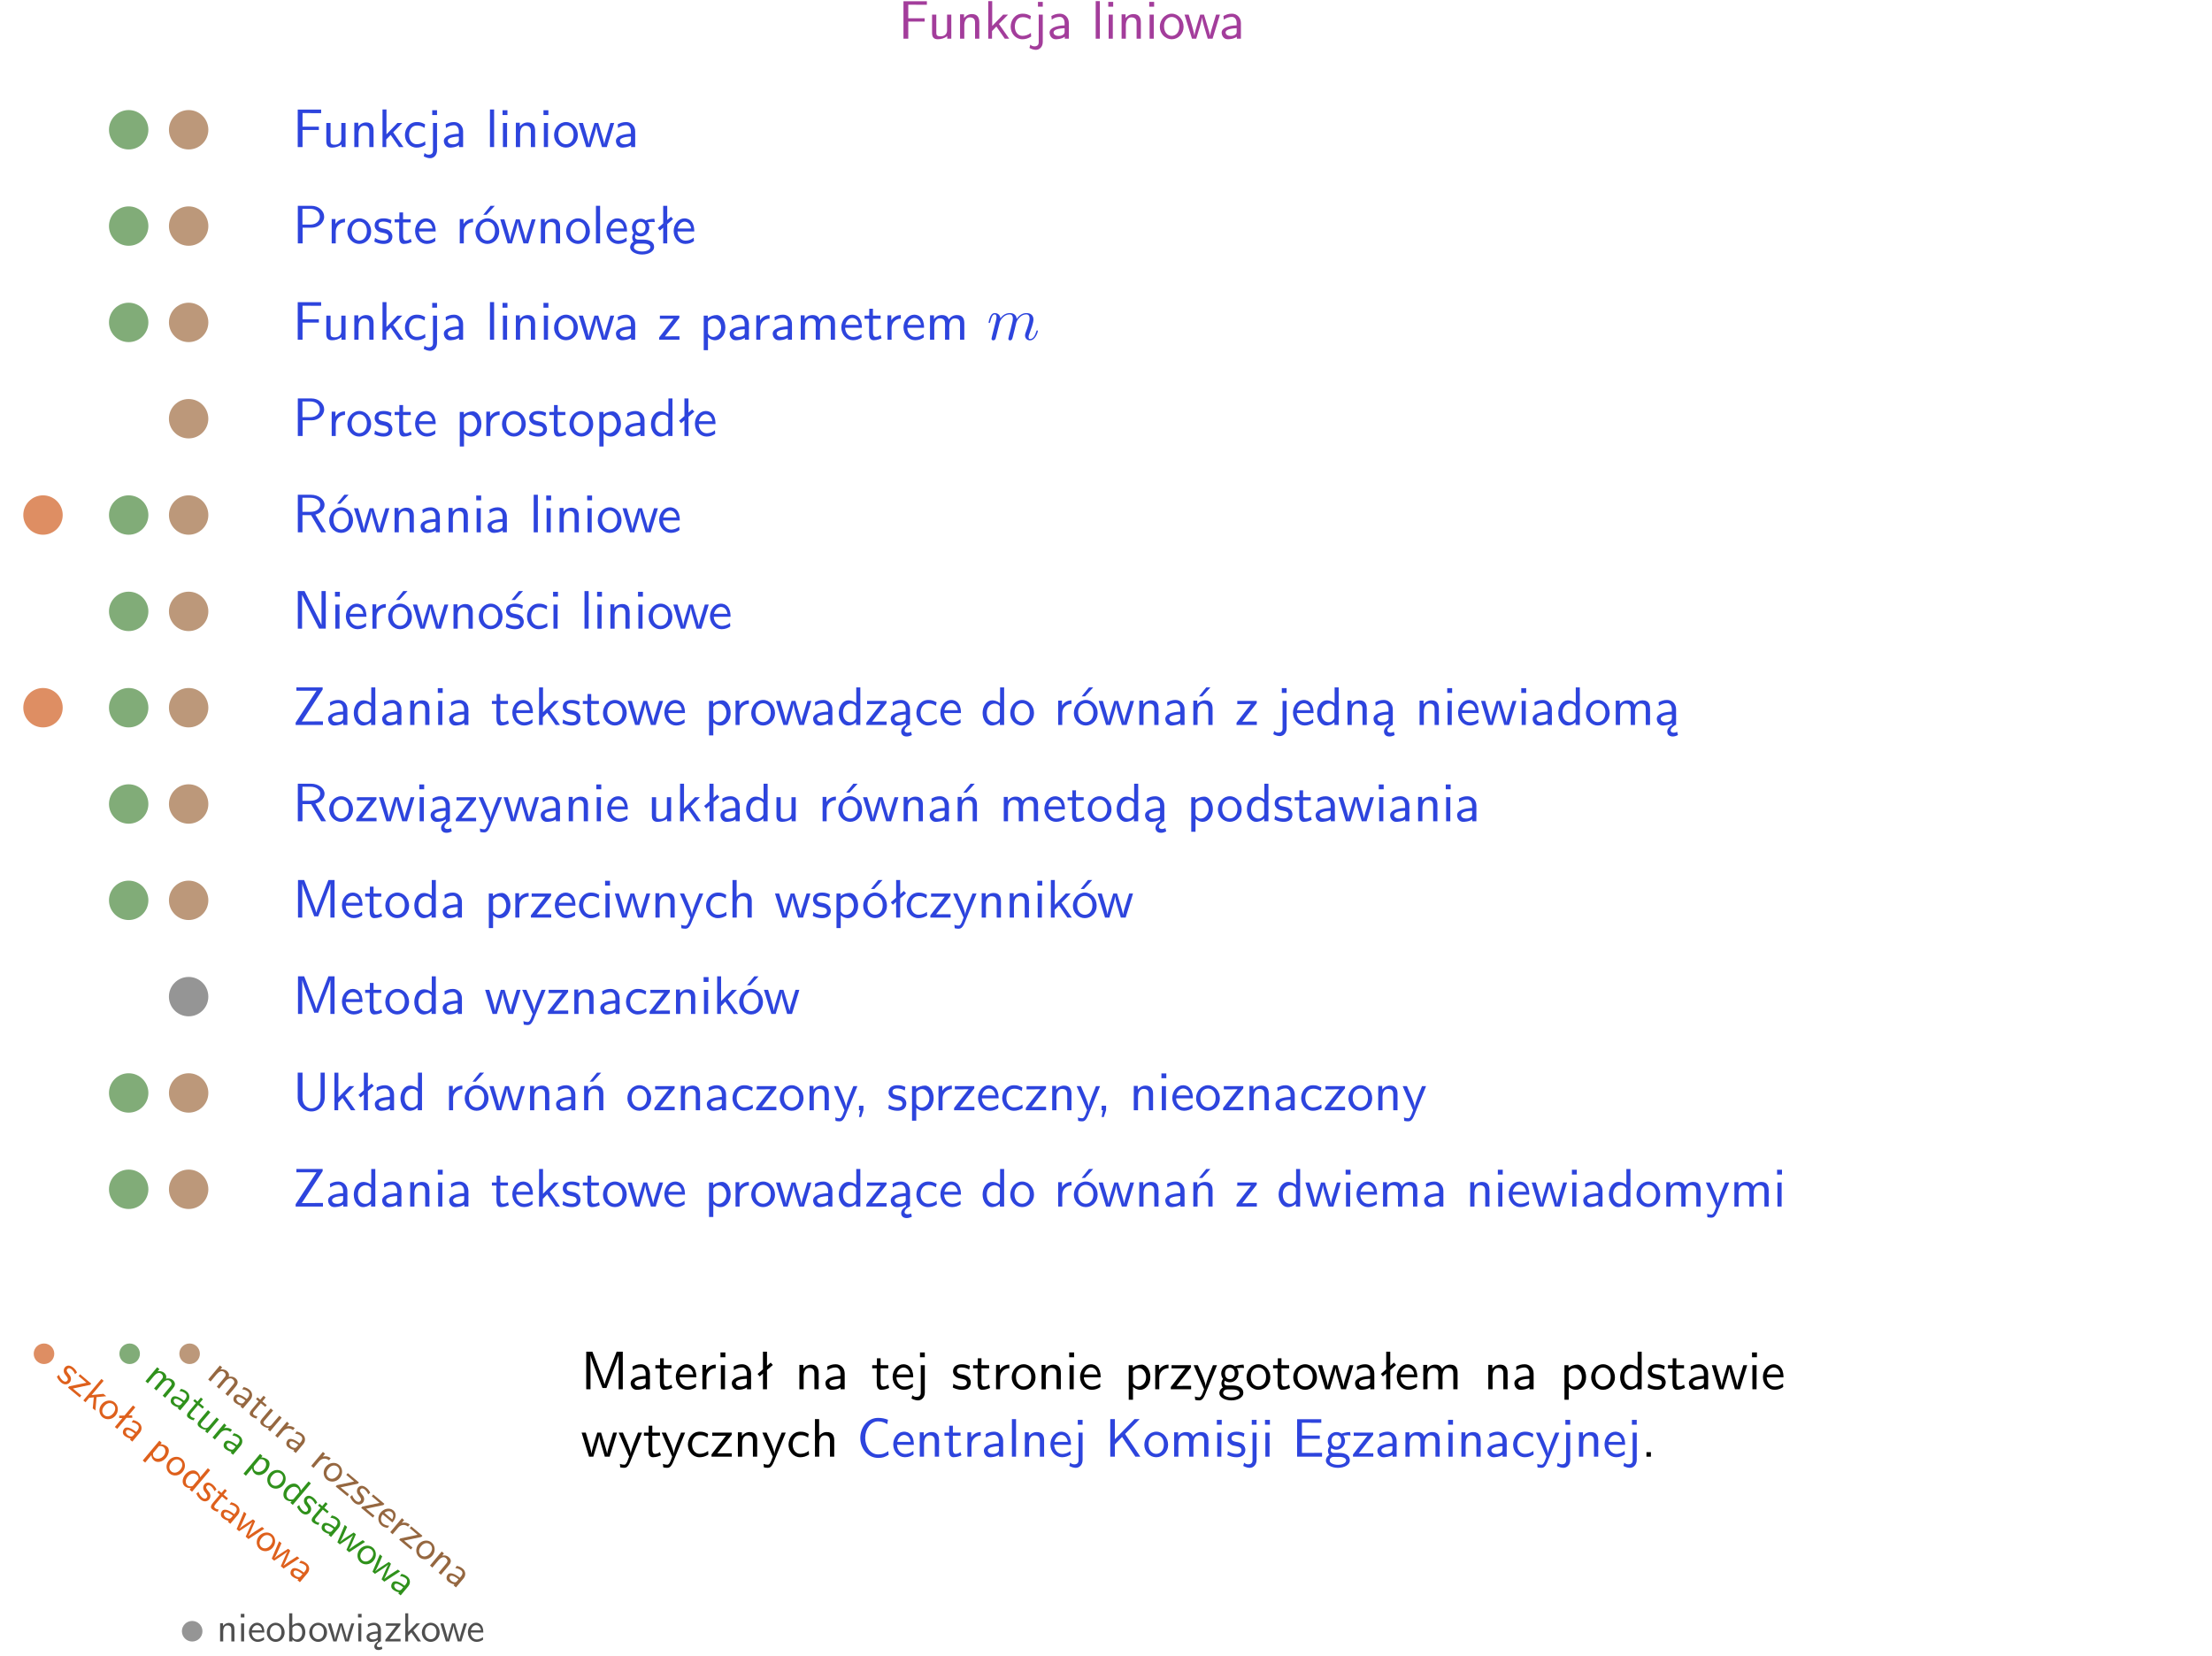 <?xml version="1.0" encoding="UTF-8"?>
<svg width="366pt" height="274pt" version="1.2" viewBox="0 0 366 274" xmlns="http://www.w3.org/2000/svg" xmlns:xlink="http://www.w3.org/1999/xlink">
 <defs>
  <symbol id="glyph0-1" overflow="visible">
   <path d="m4.344-2.828v-0.547h-2.703v-2.25h1.172c0.109 0 0.219 0.016 0.328 0.016h1.578v-0.594h-3.875v6.203h0.797v-2.828z"/>
  </symbol>
  <symbol id="glyph0-2" overflow="visible">
   <path d="m3.906-3.984h-0.703v2.609c0 0.672-0.5 0.984-1.078 0.984-0.641 0-0.703-0.234-0.703-0.625v-2.969h-0.703v3c0 0.656 0.219 1.078 0.953 1.078 0.484 0 1.125-0.141 1.562-0.531v0.438h0.672z"/>
  </symbol>
  <symbol id="glyph0-3" overflow="visible">
   <path d="m3.906-2.672c0-0.594-0.141-1.406-1.234-1.406-0.812 0-1.25 0.609-1.297 0.672v-0.625h-0.656v4.031h0.703v-2.203c0-0.594 0.234-1.328 0.906-1.328 0.859 0 0.875 0.641 0.875 0.922v2.609h0.703z"/>
  </symbol>
  <symbol id="glyph0-4" overflow="visible">
   <path d="m2.516-2.438 1.516-1.547h-0.812l-1.812 1.875v-4.109h-0.656v6.219h0.625v-1.266l0.719-0.75 1.391 2.016h0.734z"/>
  </symbol>
  <symbol id="glyph0-5" overflow="visible">
   <path d="m3.672-3.75c-0.531-0.297-0.828-0.391-1.375-0.391-1.25 0-1.969 1.094-1.969 2.156 0 1.109 0.812 2.078 1.938 2.078 0.484 0 0.969-0.125 1.453-0.453l-0.047-0.594c-0.469 0.359-0.953 0.484-1.406 0.484-0.734 0-1.25-0.656-1.25-1.531 0-0.703 0.344-1.562 1.297-1.562 0.453 0 0.766 0.078 1.25 0.391z"/>
  </symbol>
  <symbol id="glyph0-6" overflow="visible">
   <path d="m1.656-6.094h-0.797v0.797h0.797zm-2.203 7.625c0.438 0.25 0.844 0.312 1.078 0.312 0.562 0 1.125-0.469 1.125-1.312v-4.516h-0.672v4.594c0 0.578-0.453 0.656-0.703 0.656-0.266 0-0.5-0.094-0.688-0.281z"/>
  </symbol>
  <symbol id="glyph0-7" overflow="visible">
   <path d="m3.578-2.594c0-0.906-0.656-1.547-1.484-1.547-0.578 0-0.984 0.156-1.406 0.391l0.062 0.594c0.453-0.328 0.906-0.453 1.344-0.453 0.422 0 0.781 0.359 0.781 1.031v0.375c-1.344 0.031-2.484 0.406-2.484 1.188 0 0.391 0.25 1.109 1.031 1.109 0.125 0 0.969-0.016 1.484-0.422v0.328h0.672zm-0.703 1.406c0 0.172 0 0.391-0.297 0.562-0.266 0.172-0.609 0.172-0.703 0.172-0.438 0-0.828-0.203-0.828-0.578 0-0.625 1.453-0.688 1.828-0.703z"/>
  </symbol>
  <symbol id="glyph0-8" overflow="visible">
   <path d="m1.406-6.219h-0.688v6.219h0.688z"/>
  </symbol>
  <symbol id="glyph0-9" overflow="visible">
   <path d="m1.469-6.094h-0.812v0.797h0.812zm-0.062 2.109h-0.688v3.984h0.688z"/>
  </symbol>
  <symbol id="glyph0-10" overflow="visible">
   <path d="m4.203-1.969c0-1.203-0.891-2.172-1.953-2.172-1.109 0-1.984 1-1.984 2.172s0.922 2.062 1.969 2.062c1.078 0 1.969-0.906 1.969-2.062zm-1.969 1.5c-0.625 0-1.266-0.516-1.266-1.594s0.688-1.531 1.266-1.531c0.625 0 1.266 0.469 1.266 1.531s-0.609 1.594-1.266 1.594z"/>
  </symbol>
  <symbol id="glyph0-11" overflow="visible">
   <path d="m5.984-3.984h-0.641l-0.578 1.906c-0.109 0.312-0.375 1.203-0.422 1.594-0.031-0.281-0.266-1.078-0.422-1.594l-0.578-1.906h-0.625l-0.516 1.688c-0.094 0.312-0.406 1.344-0.438 1.797-0.047-0.422-0.344-1.438-0.484-1.938l-0.469-1.547h-0.688l1.234 3.984h0.703c0.047-0.141 0.359-1.141 0.562-1.844 0.125-0.422 0.375-1.297 0.391-1.641h0.016c0.016 0.25 0.172 0.875 0.281 1.266l0.656 2.219h0.797z"/>
  </symbol>
  <symbol id="glyph0-12" overflow="visible">
   <path d="m3.156-2.594c1.109 0 2.062-0.812 2.062-1.812 0-0.969-0.891-1.812-2.125-1.812h-2.234v6.219h0.797v-2.594zm-0.266-3.125c1 0 1.609 0.547 1.609 1.312 0 0.703-0.578 1.297-1.609 1.297h-1.266v-2.609z"/>
  </symbol>
  <symbol id="glyph0-13" overflow="visible">
   <path d="m1.406-1.922c0-0.891 0.641-1.547 1.531-1.562v-0.594c-0.797 0-1.297 0.453-1.578 0.859v-0.812h-0.625v4.031h0.672z"/>
  </symbol>
  <symbol id="glyph0-14" overflow="visible">
   <path d="m3.078-3.844c-0.469-0.219-0.828-0.297-1.297-0.297-0.219 0-1.484 0-1.484 1.188 0 0.438 0.266 0.719 0.484 0.891 0.281 0.203 0.469 0.234 0.969 0.328 0.328 0.062 0.844 0.172 0.844 0.656 0 0.609-0.703 0.609-0.844 0.609-0.734 0-1.234-0.328-1.391-0.438l-0.109 0.609c0.281 0.141 0.781 0.391 1.516 0.391 0.156 0 0.641 0 1.031-0.281 0.281-0.219 0.438-0.578 0.438-0.953 0-0.5-0.344-0.812-0.359-0.828-0.344-0.312-0.594-0.375-1.031-0.453-0.5-0.094-0.906-0.188-0.906-0.625 0-0.562 0.641-0.562 0.75-0.562 0.297 0 0.766 0.047 1.281 0.344z"/>
  </symbol>
  <symbol id="glyph0-15" overflow="visible">
   <path d="m1.562-3.469h1.266v-0.516h-1.266v-1.141h-0.609v1.141h-0.781v0.516h0.75v2.406c0 0.531 0.125 1.156 0.75 1.156s1.078-0.219 1.312-0.328l-0.156-0.531c-0.234 0.188-0.516 0.297-0.797 0.297-0.344 0-0.469-0.281-0.469-0.75z"/>
  </symbol>
  <symbol id="glyph0-16" overflow="visible">
   <path d="m3.719-1.969c0-0.297-0.016-0.969-0.359-1.516-0.375-0.547-0.922-0.656-1.25-0.656-0.984 0-1.797 0.953-1.797 2.109 0 1.188 0.859 2.125 1.938 2.125 0.562 0 1.078-0.203 1.422-0.469l-0.047-0.578c-0.562 0.469-1.156 0.5-1.359 0.5-0.719 0-1.297-0.625-1.328-1.516zm-2.734-0.484c0.141-0.688 0.625-1.141 1.125-1.141 0.469 0 0.969 0.312 1.094 1.141z"/>
  </symbol>
  <symbol id="glyph0-17" overflow="visible">
   <path d="m4.203-1.969c0-1.203-0.891-2.172-1.953-2.172-1.109 0-1.984 1-1.984 2.172s0.922 2.062 1.969 2.062c1.078 0 1.969-0.906 1.969-2.062zm-1.969 1.5c-0.625 0-1.266-0.516-1.266-1.594s0.688-1.531 1.266-1.531c0.625 0 1.266 0.469 1.266 1.531s-0.609 1.594-1.266 1.594zm1.234-5.75h-0.703l-1.203 1.484h0.547z"/>
  </symbol>
  <symbol id="glyph0-18" overflow="visible">
   <path d="m3.156-3.5c0.203 0 0.453-0.047 0.672-0.047 0.156 0 0.5 0.031 0.516 0.031l-0.094-0.562c-0.625 0-1.141 0.172-1.422 0.281-0.188-0.156-0.484-0.281-0.844-0.281-0.781 0-1.422 0.641-1.422 1.453 0 0.344 0.109 0.656 0.297 0.891-0.266 0.375-0.266 0.719-0.266 0.766 0 0.234 0.078 0.5 0.234 0.688-0.469 0.266-0.578 0.688-0.578 0.922 0 0.672 0.891 1.203 1.984 1.203 1.109 0 1.984-0.531 1.984-1.219 0-1.25-1.5-1.25-1.844-1.25h-0.781c-0.125 0-0.531 0-0.531-0.469 0-0.094 0.047-0.25 0.109-0.328 0.188 0.141 0.484 0.266 0.812 0.266 0.812 0 1.438-0.672 1.438-1.469 0-0.422-0.203-0.75-0.297-0.891zm-1.172 1.828c-0.328 0-0.797-0.203-0.797-0.953 0-0.734 0.469-0.938 0.797-0.938 0.391 0 0.812 0.25 0.812 0.938 0 0.703-0.422 0.953-0.812 0.953zm0.406 1.703c0.188 0 1.203 0 1.203 0.609 0 0.406-0.609 0.703-1.344 0.703s-1.375-0.281-1.375-0.703c0-0.031 0-0.609 0.703-0.609z"/>
  </symbol>
  <symbol id="glyph0-19" overflow="visible">
   <path d="m2.516-4.406-0.609 0.531v-2.344h-0.672v2.922l-0.891 0.766 0.344 0.406 0.547-0.469v2.594h0.672v-3.188l0.969-0.828z"/>
  </symbol>
  <symbol id="glyph0-20" overflow="visible">
   <path d="m3.594-3.625v-0.359h-3.219v0.531h1.25c0.109 0 0.219-0.016 0.328-0.016h0.688l-2.391 3.094v0.375h3.359v-0.562h-1.328c-0.109 0-0.203 0.016-0.312 0.016h-0.766z"/>
  </symbol>
  <symbol id="glyph0-21" overflow="visible">
   <path d="m1.438-0.406c0.281 0.25 0.672 0.5 1.203 0.5 0.875 0 1.672-0.875 1.672-2.094 0-1.078-0.578-2.078-1.438-2.078-0.531 0-1.047 0.188-1.469 0.531v-0.438h-0.672v5.719h0.703zm0-2.578c0.219-0.312 0.562-0.516 0.953-0.516 0.672 0 1.219 0.672 1.219 1.5 0 0.922-0.641 1.547-1.312 1.547-0.344 0-0.594-0.172-0.766-0.422-0.094-0.125-0.094-0.141-0.094-0.312z"/>
  </symbol>
  <symbol id="glyph0-22" overflow="visible">
   <path d="m6.391-2.672c0-0.609-0.141-1.406-1.219-1.406-0.547 0-1.016 0.25-1.344 0.734-0.234-0.688-0.859-0.734-1.141-0.734-0.656 0-1.078 0.359-1.312 0.688v-0.641h-0.656v4.031h0.703v-2.203c0-0.609 0.25-1.328 0.906-1.328 0.844 0 0.875 0.578 0.875 0.922v2.609h0.703v-2.203c0-0.609 0.25-1.328 0.906-1.328 0.844 0 0.875 0.578 0.875 0.922v2.609h0.703z"/>
  </symbol>
  <symbol id="glyph0-23" overflow="visible">
   <path d="m3.891-6.219h-0.672v2.625c-0.469-0.391-0.969-0.484-1.312-0.484-0.891 0-1.578 0.938-1.578 2.094 0 1.172 0.688 2.078 1.531 2.078 0.297 0 0.828-0.078 1.328-0.562v0.469h0.703zm-0.703 4.969c0 0.125 0 0.297-0.297 0.547-0.203 0.188-0.422 0.25-0.656 0.25-0.562 0-1.219-0.422-1.219-1.531 0-1.188 0.781-1.547 1.312-1.547 0.391 0 0.672 0.203 0.859 0.484z"/>
  </symbol>
  <symbol id="glyph0-24" overflow="visible">
   <path d="m3.766-2.922c0.922-0.266 1.516-0.906 1.516-1.641 0-0.875-0.969-1.656-2.266-1.656h-2.156v6.219h0.766v-2.844h1.422l1.688 2.844h0.797zm-2.141-0.469v-2.328h1.297c1.047 0 1.641 0.531 1.641 1.156 0 0.641-0.578 1.172-1.641 1.172z"/>
  </symbol>
  <symbol id="glyph0-25" overflow="visible">
   <path d="m1.969-6.219h-1.109v6.219h0.703v-5.594c0.172 0.375 0.547 1.141 0.609 1.234l2.203 4.359h1.109v-6.219h-0.703v5.578h-0.016c-0.172-0.359-0.547-1.125-0.594-1.219z"/>
  </symbol>
  <symbol id="glyph0-26" overflow="visible">
   <path d="m3.078-3.844c-0.469-0.219-0.828-0.297-1.297-0.297-0.219 0-1.484 0-1.484 1.188 0 0.438 0.266 0.719 0.484 0.891 0.281 0.203 0.469 0.234 0.969 0.328 0.328 0.062 0.844 0.172 0.844 0.656 0 0.609-0.703 0.609-0.844 0.609-0.734 0-1.234-0.328-1.391-0.438l-0.109 0.609c0.281 0.141 0.781 0.391 1.516 0.391 0.156 0 0.641 0 1.031-0.281 0.281-0.219 0.438-0.578 0.438-0.953 0-0.5-0.344-0.812-0.359-0.828-0.344-0.312-0.594-0.375-1.031-0.453-0.5-0.094-0.906-0.188-0.906-0.625 0-0.562 0.641-0.562 0.75-0.562 0.297 0 0.766 0.047 1.281 0.344zm0.031-2.375h-0.703l-1.203 1.484h0.562z"/>
  </symbol>
  <symbol id="glyph0-27" overflow="visible">
   <path d="m4.969-5.859v-0.359h-4.344v0.547h1.781 0.328 1.219l-3.453 5.281v0.391h4.516v-0.594h-0.859c-0.781 0-1.578 0.016-2.359 0.016h-0.281z"/>
  </symbol>
  <symbol id="glyph0-28" overflow="visible">
   <path d="m2.875-1.188c0 0.172 0 0.391-0.297 0.562-0.266 0.172-0.609 0.172-0.703 0.172-0.438 0-0.828-0.203-0.828-0.578 0-0.625 1.453-0.688 1.828-0.703zm-0.188 2.125c0-0.406 0.375-0.703 0.797-0.938h0.094v-2.594c0-0.906-0.656-1.547-1.484-1.547-0.578 0-0.984 0.156-1.406 0.391l0.062 0.594c0.453-0.328 0.906-0.453 1.344-0.453 0.422 0 0.781 0.359 0.781 1.031v0.375c-1.344 0.031-2.484 0.406-2.484 1.188 0 0.391 0.25 1.109 1.031 1.109 0.125 0 0.969-0.016 1.484-0.422v0.328c-0.453 0.25-0.812 0.688-0.781 1.141 0.016 0.391 0.281 0.766 0.891 0.766 0.297 0 0.516-0.062 0.875-0.234l-0.125-0.531c-0.203 0.094-0.406 0.141-0.594 0.141-0.25-0.031-0.469-0.078-0.484-0.344z"/>
  </symbol>
  <symbol id="glyph0-29" overflow="visible">
   <path d="m3.906-2.672c0-0.594-0.141-1.406-1.234-1.406-0.812 0-1.25 0.609-1.297 0.672v-0.625h-0.656v4.031h0.703v-2.203c0-0.594 0.234-1.328 0.906-1.328 0.859 0 0.875 0.641 0.875 0.922v2.609h0.703zm-0.359-3.547h-0.688l-1.203 1.484h0.547z"/>
  </symbol>
  <symbol id="glyph0-30" overflow="visible">
   <path d="m4-3.984h-0.672c-1.172 2.859-1.188 3.266-1.188 3.469h-0.016c-0.047-0.594-0.766-2.266-0.812-2.344l-0.484-1.125h-0.703l1.734 3.984c-0.094 0.281-0.281 0.719-0.312 0.812-0.234 0.516-0.391 0.516-0.516 0.516-0.141 0-0.438-0.031-0.703-0.141l0.062 0.578c0.188 0.047 0.438 0.078 0.641 0.078 0.312 0 0.641-0.109 1.016-1.031z"/>
  </symbol>
  <symbol id="glyph0-31" overflow="visible">
   <path d="m4.75-3.188c-0.312 0.812-0.734 1.938-0.828 2.359h-0.016c-0.047-0.188-0.141-0.531-0.281-0.906l-1.406-3.703-0.312-0.781h-1.016v6.219h0.703v-5.562h0.016c0.047 0.281 0.406 1.266 0.641 1.875l1.328 3.484h0.656l1.188-3.109c0.297-0.734 0.375-0.969 0.438-1.141 0.094-0.266 0.328-0.906 0.375-1.109h0.016v5.562h0.688v-6.219h-1.016z"/>
  </symbol>
  <symbol id="glyph0-32" overflow="visible">
   <path d="m3.906-2.672c0-0.594-0.141-1.406-1.234-1.406-0.562 0-0.984 0.281-1.266 0.641v-2.781h-0.688v6.219h0.703v-2.203c0-0.594 0.234-1.328 0.906-1.328 0.859 0 0.875 0.641 0.875 0.922v2.609h0.703z"/>
  </symbol>
  <symbol id="glyph0-33" overflow="visible">
   <path d="m5.312-6.219h-0.688v4.141c0 1.188-0.766 1.766-1.516 1.766-0.734 0-1.469-0.562-1.469-1.766v-4.141h-0.797v4.125c0 1.312 1.047 2.297 2.266 2.297 1.203 0 2.203-1 2.203-2.297z"/>
  </symbol>
  <symbol id="glyph0-34" overflow="visible">
   <path d="m1.609-0.016v-0.734h-0.734v0.75h0.219l-0.219 1.125h0.359z"/>
  </symbol>
  <symbol id="glyph0-35" overflow="visible">
   <path d="m5.172-6.109c-0.562-0.219-1.047-0.312-1.641-0.312-1.719 0-2.938 1.547-2.938 3.312 0 1.734 1.203 3.312 2.953 3.312 0.734 0 1.094-0.125 1.734-0.516l-0.062-0.609c-0.641 0.453-1.047 0.547-1.672 0.547-1.344 0-2.141-1.359-2.141-2.734 0-1.469 0.875-2.734 2.125-2.734 0.703 0 1.125 0.219 1.516 0.469z"/>
  </symbol>
  <symbol id="glyph0-36" overflow="visible">
   <path d="m3.312-3.766 2.406-2.453h-0.844l-3.25 3.328v-3.328h-0.766v6.219h0.766v-2.031l1.188-1.234 2.203 3.266h0.828z"/>
  </symbol>
  <symbol id="glyph0-37" overflow="visible">
   <path d="m4.594-2.953v-0.547h-2.953v-2.125h1.234c0.109 0 0.219 0.016 0.328 0.016h1.641v-0.594h-4v6.203h4.125v-0.641h-1.125c-0.109 0-0.219 0.016-0.328 0.016h-1.875v-2.328z"/>
  </symbol>
  <symbol id="glyph0-38" overflow="visible">
   <path d="m1.609-0.75h-0.734v0.75h0.734z"/>
  </symbol>
  <symbol id="glyph1-1" overflow="visible">
   <path d="m0.875-0.594c-0.031 0.156-0.094 0.391-0.094 0.438 0 0.172 0.141 0.266 0.297 0.266 0.125 0 0.297-0.078 0.375-0.281 0-0.016 0.125-0.484 0.188-0.734 0.062-0.297 0.141-0.594 0.219-0.891 0.047-0.234 0.109-0.453 0.172-0.672 0.031-0.172 0.109-0.469 0.125-0.5 0.141-0.312 0.672-1.219 1.625-1.219 0.453 0 0.531 0.375 0.531 0.703 0 0.25-0.062 0.531-0.141 0.828-0.125 0.5-0.172 0.703-0.281 1.156-0.109 0.359-0.109 0.422-0.203 0.75-0.031 0.203-0.125 0.547-0.125 0.594 0 0.172 0.141 0.266 0.281 0.266 0.312 0 0.375-0.25 0.453-0.562 0.141-0.562 0.516-2.016 0.594-2.406 0.031-0.125 0.562-1.328 1.656-1.328 0.422 0 0.531 0.344 0.531 0.703 0 0.562-0.422 1.703-0.625 2.234-0.078 0.234-0.125 0.344-0.125 0.547 0 0.469 0.344 0.812 0.812 0.812 0.938 0 1.312-1.453 1.312-1.531 0-0.109-0.094-0.109-0.125-0.109-0.094 0-0.094 0.031-0.141 0.188-0.156 0.531-0.469 1.234-1.016 1.234-0.172 0-0.25-0.094-0.25-0.328 0-0.25 0.094-0.484 0.188-0.703 0.188-0.531 0.609-1.625 0.609-2.203 0-0.641-0.406-1.062-1.156-1.062-0.734 0-1.25 0.438-1.625 0.969 0-0.125-0.031-0.469-0.312-0.703-0.25-0.219-0.562-0.266-0.812-0.266-0.906 0-1.391 0.641-1.562 0.875-0.047-0.578-0.469-0.875-0.922-0.875s-0.641 0.391-0.734 0.562c-0.172 0.359-0.297 0.938-0.297 0.969 0 0.109 0.094 0.109 0.109 0.109 0.109 0 0.109-0.016 0.172-0.234 0.172-0.703 0.375-1.188 0.734-1.188 0.156 0 0.297 0.078 0.297 0.453 0 0.219-0.031 0.328-0.156 0.844z"/>
  </symbol>
  <symbol id="glyph2-1" overflow="visible">
   <path d="m3.609-0.734c-0.156-0.344-0.344-0.562-0.594-0.781-0.141-0.109-0.859-0.719-1.422-0.047-0.203 0.25-0.188 0.547-0.156 0.75 0.062 0.266 0.172 0.375 0.391 0.656 0.156 0.203 0.406 0.516 0.172 0.781-0.297 0.359-0.703 0.016-0.781-0.047-0.406-0.359-0.547-0.781-0.578-0.922l-0.359 0.297c0.094 0.234 0.266 0.594 0.672 0.953 0.094 0.078 0.391 0.328 0.75 0.328 0.25 0 0.531-0.109 0.703-0.328 0.25-0.297 0.188-0.625 0.203-0.656-0.047-0.344-0.172-0.484-0.391-0.75-0.234-0.312-0.438-0.547-0.219-0.797 0.266-0.328 0.641-0.016 0.703 0.031 0.172 0.141 0.422 0.406 0.578 0.812z"/>
  </symbol>
  <symbol id="glyph2-2" overflow="visible">
   <path d="m3.812-0.344 0.172-0.203-1.844-1.547-0.25 0.297 0.719 0.594c0.062 0.047 0.109 0.109 0.172 0.156l0.406 0.344-2.859 0.609-0.188 0.219 1.938 1.609 0.266-0.328-0.766-0.625c-0.062-0.062-0.125-0.094-0.188-0.156l-0.438-0.359z"/>
  </symbol>
  <symbol id="glyph2-3" overflow="visible">
   <path d="m2.625-0.188 1.609-0.156-0.469-0.391-1.953 0.203 1.984-2.359-0.359-0.312-3 3.562 0.359 0.297 0.609-0.734 0.766-0.078-0.172 1.828 0.438 0.359z"/>
  </symbol>
  <symbol id="glyph2-4" overflow="visible">
   <path d="m3.375 0.891c0.578-0.672 0.516-1.672-0.109-2.188-0.625-0.531-1.594-0.391-2.156 0.281-0.578 0.688-0.469 1.656 0.125 2.156 0.625 0.516 1.578 0.422 2.141-0.25zm-1.859-0.094c-0.359-0.312-0.5-0.891 0.031-1.516 0.516-0.625 1.141-0.547 1.469-0.266 0.359 0.297 0.5 0.875 0 1.484-0.516 0.609-1.125 0.609-1.5 0.297z"/>
  </symbol>
  <symbol id="glyph2-5" overflow="visible">
   <path d="m3.562-1.328-0.594 0.016 1.125-1.344-0.391-0.312-1.406 1.672-0.875 0.016v0.391h0.531l-1.25 1.484 0.391 0.312 1.531-1.828h0.969z"/>
  </symbol>
  <symbol id="glyph2-6" overflow="visible">
   <path d="m3.312 0.25c0.438-0.531 0.344-1.219-0.125-1.609-0.328-0.281-0.625-0.391-0.984-0.469l-0.25 0.375c0.406 0.031 0.734 0.172 0.984 0.391 0.25 0.203 0.281 0.578-0.031 0.969l-0.203 0.234c-0.766-0.641-1.609-0.984-1.984-0.547-0.188 0.234-0.391 0.781 0.047 1.156 0.078 0.062 0.547 0.438 1.047 0.469l-0.156 0.172 0.406 0.344zm-1.078 0.453c-0.094 0.094-0.203 0.234-0.469 0.172-0.219-0.031-0.422-0.172-0.484-0.219-0.25-0.219-0.375-0.531-0.203-0.75 0.312-0.359 1.188 0.297 1.406 0.484z"/>
  </symbol>
  <symbol id="glyph2-7" overflow="visible">
   <path d="m1.031 0.453c0.016 0.297 0.125 0.625 0.438 0.891 0.5 0.422 1.375 0.281 1.969-0.438 0.5-0.609 0.672-1.453 0.188-1.859-0.312-0.266-0.703-0.406-1.109-0.391l0.219-0.25-0.391-0.344-2.75 3.281 0.406 0.344zm1.234-1.484c0.281-0.062 0.578-0.016 0.781 0.156 0.406 0.328 0.391 1 0 1.453-0.453 0.531-1.141 0.594-1.531 0.281-0.203-0.172-0.234-0.391-0.219-0.625 0.016-0.125 0.016-0.141 0.109-0.234z"/>
  </symbol>
  <symbol id="glyph2-8" overflow="visible">
   <path d="m5.234-1.688-0.391-0.328-1.266 1.5c-0.078-0.438-0.328-0.75-0.516-0.906-0.5-0.438-1.375-0.234-1.938 0.438s-0.578 1.531-0.109 1.938c0.188 0.156 0.516 0.359 1.031 0.312l-0.219 0.266 0.406 0.344zm-2.797 2.5c-0.062 0.078-0.141 0.172-0.438 0.172-0.203 0.016-0.391-0.047-0.516-0.156-0.328-0.281-0.469-0.844 0.062-1.484 0.578-0.672 1.188-0.5 1.484-0.25 0.234 0.203 0.297 0.438 0.266 0.688z"/>
  </symbol>
  <symbol id="glyph2-9" overflow="visible">
   <path d="m2.562-1.234 0.734 0.609 0.25-0.297-0.734-0.609 0.547-0.656-0.344-0.281-0.547 0.656-0.453-0.391-0.25 0.297 0.438 0.359-1.156 1.375c-0.266 0.312-0.5 0.734-0.141 1.031 0.359 0.312 0.734 0.391 0.938 0.438l0.156-0.375c-0.219 0-0.438-0.094-0.609-0.234-0.188-0.156-0.141-0.375 0.078-0.625z"/>
  </symbol>
  <symbol id="glyph2-10" overflow="visible">
   <path d="m5.359 0.594-0.375-0.297-1.25 0.797c-0.203 0.156-0.781 0.531-1 0.719h-0.016c0.125-0.188 0.375-0.734 0.531-1.109l0.594-1.375-0.359-0.297-1.109 0.719c-0.219 0.125-0.875 0.562-1.125 0.828l-0.016-0.016c0.188-0.266 0.516-0.984 0.672-1.359l0.484-1.094-0.391-0.328-1.219 2.875 0.406 0.344c0.078-0.062 0.75-0.484 1.219-0.797 0.25-0.172 0.828-0.562 1-0.75-0.094 0.156-0.312 0.594-0.422 0.859l-0.703 1.594 0.453 0.391z"/>
  </symbol>
  <symbol id="glyph2-11" overflow="visible">
   <path d="m4.953 1.547c0.297-0.344 0.609-0.875-0.016-1.406-0.312-0.25-0.703-0.328-1.125-0.219 0.188-0.5-0.141-0.844-0.297-0.969-0.375-0.312-0.812-0.312-1.078-0.25l0.297-0.359-0.375-0.312-1.938 2.312 0.391 0.344 1.047-1.25c0.312-0.359 0.797-0.656 1.188-0.328 0.469 0.406 0.219 0.75 0.047 0.938l-1.25 1.5 0.391 0.328 1.047-1.25c0.312-0.359 0.797-0.641 1.188-0.328 0.484 0.406 0.219 0.75 0.047 0.938l-1.25 1.5 0.406 0.344z"/>
  </symbol>
  <symbol id="glyph2-12" overflow="visible">
   <path d="m4.156-0.406-0.391-0.328-1.266 1.484c-0.312 0.391-0.766 0.312-1.094 0.047-0.375-0.312-0.297-0.469-0.109-0.703l1.438-1.688-0.391-0.344-1.453 1.719c-0.312 0.375-0.406 0.734 0.016 1.078 0.281 0.234 0.719 0.453 1.156 0.453l-0.203 0.25 0.375 0.312z"/>
  </symbol>
  <symbol id="glyph2-13" overflow="visible">
   <path d="m1.734-0.406c0.438-0.516 1.109-0.594 1.625-0.172l0.297-0.344c-0.484-0.375-0.953-0.359-1.328-0.266l0.391-0.469-0.359-0.312-1.938 2.312 0.391 0.344z"/>
  </symbol>
  <symbol id="glyph2-14" overflow="visible">
   <path d="m3.062 0.656c0.156-0.172 0.484-0.562 0.531-1.047 0.062-0.484-0.203-0.812-0.406-0.969-0.562-0.469-1.484-0.312-2.047 0.359s-0.516 1.625 0.109 2.141c0.312 0.281 0.734 0.391 1.047 0.406l0.25-0.344c-0.547-0.016-0.938-0.266-1.047-0.375-0.406-0.328-0.438-0.984-0.031-1.5zm-1.312-1.594c0.391-0.312 0.906-0.359 1.188-0.109 0.281 0.234 0.406 0.656 0.094 1.188z"/>
  </symbol>
  <symbol id="glyph2-15" overflow="visible">
   <path d="m3.516 0.344c0.297-0.344 0.625-0.875-0.016-1.406-0.469-0.391-1.016-0.234-1.062-0.234l0.297-0.359-0.375-0.312-1.938 2.312 0.391 0.344 1.047-1.25c0.297-0.359 0.797-0.656 1.188-0.328 0.484 0.406 0.188 0.781 0.047 0.938l-1.25 1.5 0.391 0.328z"/>
  </symbol>
  <symbol id="glyph3-1" overflow="visible">
   <path d="m2.922-2c0-0.453-0.094-1.062-0.922-1.062-0.609 0-0.938 0.469-0.969 0.516v-0.469h-0.484v3.016h0.516v-1.641c0-0.453 0.172-1 0.688-1 0.641 0 0.656 0.469 0.656 0.688v1.953h0.516z"/>
  </symbol>
  <symbol id="glyph3-2" overflow="visible">
   <path d="m1.094-4.562h-0.594v0.594h0.594zm-0.047 1.578h-0.5v2.984h0.5z"/>
  </symbol>
  <symbol id="glyph3-3" overflow="visible">
   <path d="m2.781-1.469c0-0.234 0-0.734-0.266-1.141-0.281-0.406-0.688-0.484-0.938-0.484-0.734 0-1.344 0.703-1.344 1.578 0 0.891 0.641 1.594 1.453 1.594 0.422 0 0.812-0.172 1.062-0.359l-0.031-0.438c-0.422 0.359-0.875 0.391-1.031 0.391-0.531 0-0.969-0.484-0.984-1.141zm-2.047-0.375c0.109-0.5 0.469-0.844 0.844-0.844 0.359 0 0.734 0.234 0.828 0.844z"/>
  </symbol>
  <symbol id="glyph3-4" overflow="visible">
   <path d="m3.156-1.484c0-0.891-0.672-1.609-1.484-1.609s-1.469 0.734-1.469 1.609c0 0.891 0.688 1.562 1.469 1.562 0.812 0 1.484-0.688 1.484-1.562zm-1.484 1.125c-0.469 0-0.953-0.375-0.953-1.188s0.516-1.141 0.953-1.141c0.469 0 0.953 0.344 0.953 1.141s-0.453 1.188-0.953 1.188z"/>
  </symbol>
  <symbol id="glyph3-5" overflow="visible">
   <path d="m1.062-4.656h-0.516v4.656h0.531v-0.312c0.156 0.156 0.453 0.391 0.891 0.391 0.672 0 1.25-0.672 1.25-1.578 0-0.828-0.453-1.562-1.078-1.562-0.266 0-0.688 0.078-1.078 0.406zm0.016 2.406c0.109-0.156 0.344-0.391 0.719-0.391 0.391 0 0.906 0.281 0.906 1.141 0 0.875-0.562 1.172-0.969 1.172-0.266 0-0.484-0.125-0.656-0.438z"/>
  </symbol>
  <symbol id="glyph3-6" overflow="visible">
   <path d="m4.484-2.984h-0.484l-0.438 1.422c-0.062 0.25-0.266 0.906-0.297 1.203h-0.016c-0.031-0.219-0.188-0.812-0.312-1.188l-0.438-1.438h-0.469l-0.375 1.266c-0.078 0.234-0.312 1-0.328 1.344h-0.016c-0.031-0.312-0.25-1.078-0.359-1.453l-0.344-1.156h-0.516l0.922 2.984h0.531c0.031-0.109 0.266-0.859 0.422-1.391 0.094-0.297 0.281-0.969 0.297-1.219 0.016 0.188 0.141 0.656 0.219 0.938l0.484 1.672h0.594z"/>
  </symbol>
  <symbol id="glyph3-7" overflow="visible">
   <path d="m2.156-0.891c0 0.125 0 0.297-0.234 0.422-0.188 0.125-0.438 0.141-0.516 0.141-0.328 0-0.625-0.156-0.625-0.438 0-0.484 1.094-0.531 1.375-0.531zm-0.141 1.594c0-0.297 0.281-0.531 0.594-0.703h0.078v-1.938c0-0.688-0.5-1.156-1.109-1.156-0.438 0-0.75 0.109-1.062 0.281l0.047 0.453c0.344-0.25 0.688-0.344 1.016-0.344 0.312 0 0.578 0.266 0.578 0.766v0.297c-1 0.016-1.859 0.297-1.859 0.875 0 0.297 0.188 0.844 0.766 0.844 0.094 0 0.719-0.016 1.109-0.312v0.234c-0.328 0.188-0.594 0.516-0.578 0.859 0 0.281 0.219 0.562 0.656 0.562 0.234 0 0.391-0.031 0.672-0.172l-0.094-0.391c-0.156 0.062-0.312 0.094-0.453 0.094-0.188-0.016-0.359-0.047-0.359-0.25z"/>
  </symbol>
  <symbol id="glyph3-8" overflow="visible">
   <path d="m2.688-2.719v-0.266h-2.406v0.391h0.938 0.234 0.531l-1.797 2.312v0.281h2.516v-0.422h-0.984c-0.094 0-0.172 0.016-0.25 0.016h-0.562z"/>
  </symbol>
  <symbol id="glyph3-9" overflow="visible">
   <path d="m1.891-1.828 1.125-1.156h-0.609l-1.359 1.406v-3.078h-0.484v4.656h0.469v-0.953l0.531-0.547 1.047 1.5h0.562z"/>
  </symbol>
  <clipPath id="clip1">
   <path d="m0 0h365.67v1h-365.67z"/>
  </clipPath>
 </defs>
 <g id="surface1">
  <g fill="#a33d9b">
   <use x="148.645" y="6.404" xlink:href="#glyph0-1"/>
  </g>
  <g fill="#a33d9b">
   <use x="153.499" y="6.404" xlink:href="#glyph0-2"/>
   <use x="158.132" y="6.404" xlink:href="#glyph0-3"/>
   <use x="162.765" y="6.404" xlink:href="#glyph0-4"/>
  </g>
  <g fill="#a33d9b">
   <use x="166.898" y="6.404" xlink:href="#glyph0-5"/>
   <use x="170.883" y="6.404" xlink:href="#glyph0-6"/>
   <use x="173.274" y="6.404" xlink:href="#glyph0-7"/>
  </g>
  <g fill="#a33d9b">
   <use x="180.578" y="6.404" xlink:href="#glyph0-8"/>
   <use x="182.72" y="6.404" xlink:href="#glyph0-9"/>
   <use x="184.862" y="6.404" xlink:href="#glyph0-3"/>
   <use x="189.495" y="6.404" xlink:href="#glyph0-9"/>
   <use x="191.637" y="6.404" xlink:href="#glyph0-10"/>
  </g>
  <g fill="#a33d9b">
   <use x="195.869" y="6.404" xlink:href="#glyph0-11"/>
  </g>
  <g fill="#a33d9b">
   <use x="201.745" y="6.404" xlink:href="#glyph0-7"/>
  </g>
  <path d="m24.551 21.477c0-1.801-1.461-3.262-3.262-3.262-1.801 0-3.258 1.461-3.258 3.262 0 1.801 1.457 3.258 3.258 3.258 1.801 0 3.262-1.457 3.262-3.258z" fill="#81ac78"/>
  <path d="m34.473 21.477c0-1.801-1.461-3.262-3.262-3.262-1.801 0-3.258 1.461-3.258 3.262 0 1.801 1.457 3.258 3.258 3.258 1.801 0 3.262-1.457 3.262-3.258z" fill="#bc987a"/>
  <g fill="#2d44dd">
   <use x="48.418" y="24.337" xlink:href="#glyph0-1"/>
  </g>
  <g fill="#2d44dd">
   <use x="53.272" y="24.337" xlink:href="#glyph0-2"/>
   <use x="57.905" y="24.337" xlink:href="#glyph0-3"/>
   <use x="62.538" y="24.337" xlink:href="#glyph0-4"/>
  </g>
  <g fill="#2d44dd">
   <use x="66.671" y="24.337" xlink:href="#glyph0-5"/>
   <use x="70.656" y="24.337" xlink:href="#glyph0-6"/>
   <use x="73.047" y="24.337" xlink:href="#glyph0-7"/>
  </g>
  <g fill="#2d44dd">
   <use x="80.351" y="24.337" xlink:href="#glyph0-8"/>
   <use x="82.493" y="24.337" xlink:href="#glyph0-9"/>
   <use x="84.635" y="24.337" xlink:href="#glyph0-3"/>
   <use x="89.268" y="24.337" xlink:href="#glyph0-9"/>
   <use x="91.41" y="24.337" xlink:href="#glyph0-10"/>
  </g>
  <g fill="#2d44dd">
   <use x="95.642" y="24.337" xlink:href="#glyph0-11"/>
  </g>
  <g fill="#2d44dd">
   <use x="101.518" y="24.337" xlink:href="#glyph0-7"/>
  </g>
  <path d="m24.551 37.414c0-1.801-1.461-3.258-3.262-3.258-1.801 0-3.258 1.457-3.258 3.258 0 1.801 1.457 3.262 3.258 3.262 1.801 0 3.262-1.461 3.262-3.262z" fill="#81ac78"/>
  <path d="m34.473 37.414c0-1.801-1.461-3.258-3.262-3.258-1.801 0-3.258 1.457-3.258 3.258 0 1.801 1.457 3.262 3.258 3.262 1.801 0 3.262-1.461 3.262-3.262z" fill="#bc987a"/>
  <g fill="#2d44dd">
   <use x="48.418" y="40.277" xlink:href="#glyph0-12"/>
   <use x="54.147" y="40.277" xlink:href="#glyph0-13"/>
   <use x="57.21" y="40.277" xlink:href="#glyph0-10"/>
   <use x="61.694" y="40.277" xlink:href="#glyph0-14"/>
   <use x="65.13" y="40.277" xlink:href="#glyph0-15"/>
   <use x="68.368" y="40.277" xlink:href="#glyph0-16"/>
  </g>
  <g fill="#2d44dd">
   <use x="75.339" y="40.277" xlink:href="#glyph0-13"/>
   <use x="78.403" y="40.277" xlink:href="#glyph0-17"/>
  </g>
  <g fill="#2d44dd">
   <use x="82.644" y="40.277" xlink:href="#glyph0-11"/>
   <use x="88.77" y="40.277" xlink:href="#glyph0-3"/>
   <use x="93.403" y="40.277" xlink:href="#glyph0-10"/>
   <use x="97.887" y="40.277" xlink:href="#glyph0-8"/>
   <use x="100.029" y="40.277" xlink:href="#glyph0-16"/>
   <use x="104.013" y="40.277" xlink:href="#glyph0-18"/>
   <use x="108.496" y="40.277" xlink:href="#glyph0-19"/>
  </g>
  <g fill="#2d44dd">
   <use x="111.154" y="40.277" xlink:href="#glyph0-16"/>
  </g>
  <path d="m24.551 53.355c0-1.801-1.461-3.258-3.262-3.258-1.801 0-3.258 1.457-3.258 3.258s1.457 3.262 3.258 3.262c1.801 0 3.262-1.461 3.262-3.262z" fill="#81ac78"/>
  <path d="m34.473 53.355c0-1.801-1.461-3.258-3.262-3.258-1.801 0-3.258 1.457-3.258 3.258s1.457 3.262 3.258 3.262c1.801 0 3.262-1.461 3.262-3.262z" fill="#bc987a"/>
  <g fill="#2d44dd">
   <use x="48.418" y="56.217" xlink:href="#glyph0-1"/>
  </g>
  <g fill="#2d44dd">
   <use x="53.272" y="56.217" xlink:href="#glyph0-2"/>
   <use x="57.905" y="56.217" xlink:href="#glyph0-3"/>
   <use x="62.538" y="56.217" xlink:href="#glyph0-4"/>
  </g>
  <g fill="#2d44dd">
   <use x="66.671" y="56.217" xlink:href="#glyph0-5"/>
   <use x="70.656" y="56.217" xlink:href="#glyph0-6"/>
   <use x="73.047" y="56.217" xlink:href="#glyph0-7"/>
  </g>
  <g fill="#2d44dd">
   <use x="80.351" y="56.217" xlink:href="#glyph0-8"/>
   <use x="82.493" y="56.217" xlink:href="#glyph0-9"/>
   <use x="84.635" y="56.217" xlink:href="#glyph0-3"/>
   <use x="89.268" y="56.217" xlink:href="#glyph0-9"/>
   <use x="91.41" y="56.217" xlink:href="#glyph0-10"/>
  </g>
  <g fill="#2d44dd">
   <use x="95.642" y="56.217" xlink:href="#glyph0-11"/>
  </g>
  <g fill="#2d44dd">
   <use x="101.518" y="56.217" xlink:href="#glyph0-7"/>
  </g>
  <g fill="#2d44dd">
   <use x="108.813" y="56.217" xlink:href="#glyph0-20"/>
  </g>
  <g fill="#2d44dd">
   <use x="115.705" y="56.217" xlink:href="#glyph0-21"/>
   <use x="120.338" y="56.217" xlink:href="#glyph0-7"/>
  </g>
  <g fill="#2d44dd">
   <use x="124.397" y="56.217" xlink:href="#glyph0-13"/>
   <use x="127.46" y="56.217" xlink:href="#glyph0-7"/>
   <use x="131.77" y="56.217" xlink:href="#glyph0-22"/>
   <use x="138.893" y="56.217" xlink:href="#glyph0-16"/>
   <use x="142.877" y="56.217" xlink:href="#glyph0-15"/>
   <use x="146.115" y="56.217" xlink:href="#glyph0-13"/>
   <use x="149.179" y="56.217" xlink:href="#glyph0-16"/>
   <use x="153.163" y="56.217" xlink:href="#glyph0-22"/>
  </g>
  <g fill="#2d44dd">
   <use x="163.275" y="56.217" xlink:href="#glyph1-1"/>
  </g>
  <path d="m34.469 69.297c0-1.801-1.457-3.262-3.258-3.262-1.801 0-3.262 1.461-3.262 3.262s1.461 3.258 3.262 3.258c1.801 0 3.258-1.457 3.258-3.258z" fill="#bc987a"/>
  <g fill="#2d44dd">
   <use x="48.418" y="72.157" xlink:href="#glyph0-12"/>
   <use x="54.147" y="72.157" xlink:href="#glyph0-13"/>
   <use x="57.21" y="72.157" xlink:href="#glyph0-10"/>
   <use x="61.694" y="72.157" xlink:href="#glyph0-14"/>
   <use x="65.13" y="72.157" xlink:href="#glyph0-15"/>
   <use x="68.368" y="72.157" xlink:href="#glyph0-16"/>
  </g>
  <g fill="#2d44dd">
   <use x="75.339" y="72.157" xlink:href="#glyph0-21"/>
  </g>
  <g fill="#2d44dd">
   <use x="79.73" y="72.157" xlink:href="#glyph0-13"/>
   <use x="82.793" y="72.157" xlink:href="#glyph0-10"/>
   <use x="87.277" y="72.157" xlink:href="#glyph0-14"/>
   <use x="90.713" y="72.157" xlink:href="#glyph0-15"/>
   <use x="93.951" y="72.157" xlink:href="#glyph0-10"/>
   <use x="98.434" y="72.157" xlink:href="#glyph0-21"/>
   <use x="103.067" y="72.157" xlink:href="#glyph0-7"/>
   <use x="107.377" y="72.157" xlink:href="#glyph0-23"/>
   <use x="112.01" y="72.157" xlink:href="#glyph0-19"/>
  </g>
  <g fill="#2d44dd">
   <use x="114.667" y="72.157" xlink:href="#glyph0-16"/>
  </g>
  <path d="m10.375 85.234c0-1.797-1.457-3.258-3.258-3.258-1.801 0-3.262 1.461-3.262 3.258 0 1.801 1.461 3.262 3.262 3.262 1.801 0 3.258-1.461 3.258-3.262z" fill="#de8e63"/>
  <path d="m24.551 85.234c0-1.797-1.461-3.258-3.262-3.258-1.801 0-3.258 1.461-3.258 3.258 0 1.801 1.457 3.262 3.258 3.262 1.801 0 3.262-1.461 3.262-3.262z" fill="#81ac78"/>
  <path d="m34.473 85.234c0-1.797-1.461-3.258-3.262-3.258-1.801 0-3.258 1.461-3.258 3.258 0 1.801 1.457 3.262 3.258 3.262 1.801 0 3.262-1.461 3.262-3.262z" fill="#bc987a"/>
  <g fill="#2d44dd">
   <use x="48.418" y="88.098" xlink:href="#glyph0-24"/>
   <use x="54.209" y="88.098" xlink:href="#glyph0-17"/>
  </g>
  <g fill="#2d44dd">
   <use x="58.441" y="88.098" xlink:href="#glyph0-11"/>
   <use x="64.567" y="88.098" xlink:href="#glyph0-3"/>
   <use x="69.2" y="88.098" xlink:href="#glyph0-7"/>
   <use x="73.51" y="88.098" xlink:href="#glyph0-3"/>
   <use x="78.143" y="88.098" xlink:href="#glyph0-9"/>
   <use x="80.285" y="88.098" xlink:href="#glyph0-7"/>
  </g>
  <g fill="#2d44dd">
   <use x="87.589" y="88.098" xlink:href="#glyph0-8"/>
  </g>
  <g fill="#2d44dd">
   <use x="89.722" y="88.098" xlink:href="#glyph0-9"/>
   <use x="91.864" y="88.098" xlink:href="#glyph0-3"/>
   <use x="96.497" y="88.098" xlink:href="#glyph0-9"/>
   <use x="98.639" y="88.098" xlink:href="#glyph0-10"/>
  </g>
  <g fill="#2d44dd">
   <use x="102.88" y="88.098" xlink:href="#glyph0-11"/>
  </g>
  <g fill="#2d44dd">
   <use x="108.756" y="88.098" xlink:href="#glyph0-16"/>
  </g>
  <path d="m24.551 101.18c0-1.801-1.461-3.258-3.262-3.258-1.801 0-3.258 1.457-3.258 3.258s1.457 3.262 3.258 3.262c1.801 0 3.262-1.461 3.262-3.262z" fill="#81ac78"/>
  <path d="m34.473 101.18c0-1.801-1.461-3.258-3.262-3.258-1.801 0-3.258 1.457-3.258 3.258s1.457 3.262 3.258 3.262c1.801 0 3.262-1.461 3.262-3.262z" fill="#bc987a"/>
  <g fill="#2d44dd">
   <use x="48.418" y="104.038" xlink:href="#glyph0-25"/>
   <use x="54.769" y="104.038" xlink:href="#glyph0-9"/>
   <use x="56.911" y="104.038" xlink:href="#glyph0-16"/>
   <use x="60.896" y="104.038" xlink:href="#glyph0-13"/>
   <use x="63.959" y="104.038" xlink:href="#glyph0-17"/>
  </g>
  <g fill="#2d44dd">
   <use x="68.192" y="104.038" xlink:href="#glyph0-11"/>
   <use x="74.318" y="104.038" xlink:href="#glyph0-3"/>
   <use x="78.951" y="104.038" xlink:href="#glyph0-10"/>
   <use x="83.434" y="104.038" xlink:href="#glyph0-26"/>
   <use x="86.871" y="104.038" xlink:href="#glyph0-5"/>
   <use x="90.856" y="104.038" xlink:href="#glyph0-9"/>
  </g>
  <g fill="#2d44dd">
   <use x="95.993" y="104.038" xlink:href="#glyph0-8"/>
   <use x="98.135" y="104.038" xlink:href="#glyph0-9"/>
   <use x="100.277" y="104.038" xlink:href="#glyph0-3"/>
   <use x="104.91" y="104.038" xlink:href="#glyph0-9"/>
   <use x="107.052" y="104.038" xlink:href="#glyph0-10"/>
  </g>
  <g fill="#2d44dd">
   <use x="111.284" y="104.038" xlink:href="#glyph0-11"/>
  </g>
  <g fill="#2d44dd">
   <use x="117.16" y="104.038" xlink:href="#glyph0-16"/>
  </g>
  <path d="m10.375 117.12c0-1.801-1.457-3.258-3.258-3.258-1.801 0-3.262 1.457-3.262 3.258 0 1.801 1.461 3.262 3.262 3.262 1.801 0 3.258-1.461 3.258-3.262z" fill="#de8e63"/>
  <path d="m24.551 117.12c0-1.801-1.461-3.258-3.262-3.258-1.801 0-3.258 1.457-3.258 3.258 0 1.801 1.457 3.262 3.258 3.262 1.801 0 3.262-1.461 3.262-3.262z" fill="#81ac78"/>
  <path d="m34.473 117.12c0-1.801-1.461-3.258-3.262-3.258-1.801 0-3.258 1.457-3.258 3.258 0 1.801 1.457 3.262 3.258 3.262 1.801 0 3.262-1.461 3.262-3.262z" fill="#bc987a"/>
  <g fill="#2d44dd">
   <use x="48.418" y="119.978" xlink:href="#glyph0-27"/>
   <use x="53.897" y="119.978" xlink:href="#glyph0-7"/>
   <use x="58.207" y="119.978" xlink:href="#glyph0-23"/>
   <use x="62.84" y="119.978" xlink:href="#glyph0-7"/>
   <use x="67.149" y="119.978" xlink:href="#glyph0-3"/>
   <use x="71.782" y="119.978" xlink:href="#glyph0-9"/>
   <use x="73.924" y="119.978" xlink:href="#glyph0-7"/>
  </g>
  <g fill="#2d44dd">
   <use x="81.219" y="119.978" xlink:href="#glyph0-15"/>
   <use x="84.457" y="119.978" xlink:href="#glyph0-16"/>
   <use x="88.441" y="119.978" xlink:href="#glyph0-4"/>
   <use x="92.825" y="119.978" xlink:href="#glyph0-14"/>
   <use x="96.262" y="119.978" xlink:href="#glyph0-15"/>
   <use x="99.5" y="119.978" xlink:href="#glyph0-10"/>
  </g>
  <g fill="#2d44dd">
   <use x="103.732" y="119.978" xlink:href="#glyph0-11"/>
  </g>
  <g fill="#2d44dd">
   <use x="109.616" y="119.978" xlink:href="#glyph0-16"/>
  </g>
  <g fill="#2d44dd">
   <use x="116.587" y="119.978" xlink:href="#glyph0-21"/>
  </g>
  <g fill="#2d44dd">
   <use x="120.969" y="119.978" xlink:href="#glyph0-13"/>
   <use x="124.033" y="119.978" xlink:href="#glyph0-10"/>
  </g>
  <g fill="#2d44dd">
   <use x="128.265" y="119.978" xlink:href="#glyph0-11"/>
  </g>
  <g fill="#2d44dd">
   <use x="134.149" y="119.978" xlink:href="#glyph0-7"/>
   <use x="138.459" y="119.978" xlink:href="#glyph0-23"/>
   <use x="143.092" y="119.978" xlink:href="#glyph0-20"/>
   <use x="146.989" y="119.978" xlink:href="#glyph0-28"/>
   <use x="151.298" y="119.978" xlink:href="#glyph0-5"/>
   <use x="155.283" y="119.978" xlink:href="#glyph0-16"/>
  </g>
  <g fill="#2d44dd">
   <use x="162.254" y="119.978" xlink:href="#glyph0-23"/>
   <use x="166.887" y="119.978" xlink:href="#glyph0-10"/>
  </g>
  <g fill="#2d44dd">
   <use x="174.356" y="119.978" xlink:href="#glyph0-13"/>
   <use x="177.419" y="119.978" xlink:href="#glyph0-17"/>
  </g>
  <g fill="#2d44dd">
   <use x="181.66" y="119.978" xlink:href="#glyph0-11"/>
   <use x="187.787" y="119.978" xlink:href="#glyph0-3"/>
   <use x="192.42" y="119.978" xlink:href="#glyph0-7"/>
   <use x="196.729" y="119.978" xlink:href="#glyph0-29"/>
  </g>
  <g fill="#2d44dd">
   <use x="204.348" y="119.978" xlink:href="#glyph0-20"/>
  </g>
  <g fill="#2d44dd">
   <use x="211.232" y="119.978" xlink:href="#glyph0-6"/>
   <use x="213.623" y="119.978" xlink:href="#glyph0-16"/>
   <use x="217.608" y="119.978" xlink:href="#glyph0-23"/>
   <use x="222.241" y="119.978" xlink:href="#glyph0-3"/>
   <use x="226.874" y="119.978" xlink:href="#glyph0-28"/>
  </g>
  <g fill="#2d44dd">
   <use x="234.169" y="119.978" xlink:href="#glyph0-3"/>
   <use x="238.802" y="119.978" xlink:href="#glyph0-9"/>
   <use x="240.944" y="119.978" xlink:href="#glyph0-16"/>
   <use x="244.928" y="119.978" xlink:href="#glyph0-11"/>
   <use x="251.055" y="119.978" xlink:href="#glyph0-9"/>
   <use x="253.197" y="119.978" xlink:href="#glyph0-7"/>
   <use x="257.506" y="119.978" xlink:href="#glyph0-23"/>
   <use x="262.139" y="119.978" xlink:href="#glyph0-10"/>
   <use x="266.623" y="119.978" xlink:href="#glyph0-22"/>
   <use x="273.745" y="119.978" xlink:href="#glyph0-28"/>
  </g>
  <path d="m24.551 133.06c0-1.801-1.461-3.262-3.262-3.262-1.801 0-3.258 1.461-3.258 3.262 0 1.801 1.457 3.258 3.258 3.258 1.801 0 3.262-1.457 3.262-3.258z" fill="#81ac78"/>
  <path d="m34.473 133.06c0-1.801-1.461-3.262-3.262-3.262-1.801 0-3.258 1.461-3.258 3.262 0 1.801 1.457 3.258 3.258 3.258 1.801 0 3.262-1.457 3.262-3.258z" fill="#bc987a"/>
  <g fill="#2d44dd">
   <use x="48.418" y="135.918" xlink:href="#glyph0-24"/>
   <use x="54.209" y="135.918" xlink:href="#glyph0-10"/>
   <use x="58.692" y="135.918" xlink:href="#glyph0-20"/>
   <use x="62.589" y="135.918" xlink:href="#glyph0-11"/>
   <use x="68.716" y="135.918" xlink:href="#glyph0-9"/>
   <use x="70.858" y="135.918" xlink:href="#glyph0-28"/>
   <use x="75.167" y="135.918" xlink:href="#glyph0-20"/>
   <use x="79.065" y="135.918" xlink:href="#glyph0-30"/>
   <use x="83.2" y="135.918" xlink:href="#glyph0-11"/>
  </g>
  <g fill="#2d44dd">
   <use x="89.075" y="135.918" xlink:href="#glyph0-7"/>
   <use x="93.384" y="135.918" xlink:href="#glyph0-3"/>
   <use x="98.017" y="135.918" xlink:href="#glyph0-9"/>
   <use x="100.16" y="135.918" xlink:href="#glyph0-16"/>
  </g>
  <g fill="#2d44dd">
   <use x="107.139" y="135.918" xlink:href="#glyph0-2"/>
   <use x="111.772" y="135.918" xlink:href="#glyph0-4"/>
   <use x="116.156" y="135.918" xlink:href="#glyph0-19"/>
  </g>
  <g fill="#2d44dd">
   <use x="118.813" y="135.918" xlink:href="#glyph0-7"/>
   <use x="123.122" y="135.918" xlink:href="#glyph0-23"/>
   <use x="127.755" y="135.918" xlink:href="#glyph0-2"/>
  </g>
  <g fill="#2d44dd">
   <use x="135.374" y="135.918" xlink:href="#glyph0-13"/>
   <use x="138.438" y="135.918" xlink:href="#glyph0-17"/>
  </g>
  <g fill="#2d44dd">
   <use x="142.67" y="135.918" xlink:href="#glyph0-11"/>
   <use x="148.797" y="135.918" xlink:href="#glyph0-3"/>
   <use x="153.43" y="135.918" xlink:href="#glyph0-7"/>
   <use x="157.739" y="135.918" xlink:href="#glyph0-29"/>
  </g>
  <g fill="#2d44dd">
   <use x="165.367" y="135.918" xlink:href="#glyph0-22"/>
   <use x="172.49" y="135.918" xlink:href="#glyph0-16"/>
   <use x="176.474" y="135.918" xlink:href="#glyph0-15"/>
   <use x="179.712" y="135.918" xlink:href="#glyph0-10"/>
  </g>
  <g fill="#2d44dd">
   <use x="184.437" y="135.918" xlink:href="#glyph0-23"/>
   <use x="189.07" y="135.918" xlink:href="#glyph0-28"/>
  </g>
  <g fill="#2d44dd">
   <use x="196.374" y="135.918" xlink:href="#glyph0-21"/>
  </g>
  <g fill="#2d44dd">
   <use x="201.249" y="135.918" xlink:href="#glyph0-10"/>
  </g>
  <g fill="#2d44dd">
   <use x="205.984" y="135.918" xlink:href="#glyph0-23"/>
   <use x="210.617" y="135.918" xlink:href="#glyph0-14"/>
   <use x="214.053" y="135.918" xlink:href="#glyph0-15"/>
   <use x="217.291" y="135.918" xlink:href="#glyph0-7"/>
  </g>
  <g fill="#2d44dd">
   <use x="221.349" y="135.918" xlink:href="#glyph0-11"/>
   <use x="227.476" y="135.918" xlink:href="#glyph0-9"/>
   <use x="229.618" y="135.918" xlink:href="#glyph0-7"/>
   <use x="233.927" y="135.918" xlink:href="#glyph0-3"/>
   <use x="238.56" y="135.918" xlink:href="#glyph0-9"/>
   <use x="240.702" y="135.918" xlink:href="#glyph0-7"/>
  </g>
  <path d="m24.551 149c0-1.801-1.461-3.258-3.262-3.258-1.801 0-3.258 1.457-3.258 3.258 0 1.801 1.457 3.262 3.258 3.262 1.801 0 3.262-1.461 3.262-3.262z" fill="#81ac78"/>
  <path d="m34.473 149c0-1.801-1.461-3.258-3.262-3.258-1.801 0-3.258 1.457-3.258 3.258 0 1.801 1.457 3.262 3.258 3.262 1.801 0 3.262-1.461 3.262-3.262z" fill="#bc987a"/>
  <g fill="#2d44dd">
   <use x="48.418" y="151.858" xlink:href="#glyph0-31"/>
   <use x="56.264" y="151.858" xlink:href="#glyph0-16"/>
   <use x="60.248" y="151.858" xlink:href="#glyph0-15"/>
   <use x="63.486" y="151.858" xlink:href="#glyph0-10"/>
  </g>
  <g fill="#2d44dd">
   <use x="68.22" y="151.858" xlink:href="#glyph0-23"/>
   <use x="72.853" y="151.858" xlink:href="#glyph0-7"/>
  </g>
  <g fill="#2d44dd">
   <use x="80.148" y="151.858" xlink:href="#glyph0-21"/>
  </g>
  <g fill="#2d44dd">
   <use x="84.53" y="151.858" xlink:href="#glyph0-13"/>
   <use x="87.594" y="151.858" xlink:href="#glyph0-20"/>
   <use x="91.492" y="151.858" xlink:href="#glyph0-16"/>
   <use x="95.476" y="151.858" xlink:href="#glyph0-5"/>
   <use x="99.461" y="151.858" xlink:href="#glyph0-9"/>
   <use x="101.603" y="151.858" xlink:href="#glyph0-11"/>
   <use x="107.73" y="151.858" xlink:href="#glyph0-3"/>
   <use x="112.363" y="151.858" xlink:href="#glyph0-30"/>
   <use x="116.497" y="151.858" xlink:href="#glyph0-5"/>
   <use x="120.482" y="151.858" xlink:href="#glyph0-32"/>
  </g>
  <g fill="#2d44dd">
   <use x="128.11" y="151.858" xlink:href="#glyph0-11"/>
   <use x="134.236" y="151.858" xlink:href="#glyph0-14"/>
   <use x="137.673" y="151.858" xlink:href="#glyph0-21"/>
  </g>
  <g fill="#2d44dd">
   <use x="142.557" y="151.858" xlink:href="#glyph0-17"/>
   <use x="147.04" y="151.858" xlink:href="#glyph0-19"/>
  </g>
  <g fill="#2d44dd">
   <use x="149.698" y="151.858" xlink:href="#glyph0-5"/>
   <use x="153.683" y="151.858" xlink:href="#glyph0-20"/>
   <use x="157.58" y="151.858" xlink:href="#glyph0-30"/>
   <use x="161.715" y="151.858" xlink:href="#glyph0-3"/>
   <use x="166.348" y="151.858" xlink:href="#glyph0-3"/>
   <use x="170.981" y="151.858" xlink:href="#glyph0-9"/>
   <use x="173.123" y="151.858" xlink:href="#glyph0-4"/>
  </g>
  <g fill="#2d44dd">
   <use x="177.255" y="151.858" xlink:href="#glyph0-17"/>
  </g>
  <g fill="#2d44dd">
   <use x="181.487" y="151.858" xlink:href="#glyph0-11"/>
  </g>
  <path d="m34.469 164.94c0-1.801-1.457-3.262-3.258-3.262-1.801 0-3.262 1.461-3.262 3.262s1.461 3.258 3.262 3.258c1.801 0 3.258-1.457 3.258-3.258z" fill="#959595"/>
  <g fill="#2d44dd">
   <use x="48.418" y="167.799" xlink:href="#glyph0-31"/>
   <use x="56.264" y="167.799" xlink:href="#glyph0-16"/>
   <use x="60.248" y="167.799" xlink:href="#glyph0-15"/>
   <use x="63.486" y="167.799" xlink:href="#glyph0-10"/>
  </g>
  <g fill="#2d44dd">
   <use x="68.22" y="167.799" xlink:href="#glyph0-23"/>
   <use x="72.853" y="167.799" xlink:href="#glyph0-7"/>
  </g>
  <g fill="#2d44dd">
   <use x="80.148" y="167.799" xlink:href="#glyph0-11"/>
   <use x="86.275" y="167.799" xlink:href="#glyph0-30"/>
   <use x="90.409" y="167.799" xlink:href="#glyph0-20"/>
   <use x="94.307" y="167.799" xlink:href="#glyph0-3"/>
   <use x="98.94" y="167.799" xlink:href="#glyph0-7"/>
   <use x="103.249" y="167.799" xlink:href="#glyph0-5"/>
   <use x="107.234" y="167.799" xlink:href="#glyph0-20"/>
   <use x="111.132" y="167.799" xlink:href="#glyph0-3"/>
   <use x="115.765" y="167.799" xlink:href="#glyph0-9"/>
   <use x="117.907" y="167.799" xlink:href="#glyph0-4"/>
  </g>
  <g fill="#2d44dd">
   <use x="122.039" y="167.799" xlink:href="#glyph0-17"/>
  </g>
  <g fill="#2d44dd">
   <use x="126.28" y="167.799" xlink:href="#glyph0-11"/>
  </g>
  <path d="m24.551 180.88c0-1.801-1.461-3.262-3.262-3.262-1.801 0-3.258 1.461-3.258 3.262 0 1.797 1.457 3.258 3.258 3.258 1.801 0 3.262-1.461 3.262-3.258z" fill="#81ac78"/>
  <path d="m34.473 180.88c0-1.801-1.461-3.262-3.262-3.262-1.801 0-3.258 1.461-3.258 3.262 0 1.797 1.457 3.258 3.258 3.258 1.801 0 3.262-1.461 3.262-3.258z" fill="#bc987a"/>
  <g fill="#2d44dd">
   <use x="48.418" y="183.739" xlink:href="#glyph0-33"/>
   <use x="54.582" y="183.739" xlink:href="#glyph0-4"/>
   <use x="58.966" y="183.739" xlink:href="#glyph0-19"/>
  </g>
  <g fill="#2d44dd">
   <use x="61.624" y="183.739" xlink:href="#glyph0-7"/>
   <use x="65.933" y="183.739" xlink:href="#glyph0-23"/>
  </g>
  <g fill="#2d44dd">
   <use x="73.561" y="183.739" xlink:href="#glyph0-13"/>
   <use x="76.625" y="183.739" xlink:href="#glyph0-17"/>
  </g>
  <g fill="#2d44dd">
   <use x="80.857" y="183.739" xlink:href="#glyph0-11"/>
   <use x="86.983" y="183.739" xlink:href="#glyph0-3"/>
   <use x="91.616" y="183.739" xlink:href="#glyph0-7"/>
   <use x="95.926" y="183.739" xlink:href="#glyph0-29"/>
  </g>
  <g fill="#2d44dd">
   <use x="103.544" y="183.739" xlink:href="#glyph0-10"/>
   <use x="108.028" y="183.739" xlink:href="#glyph0-20"/>
   <use x="111.925" y="183.739" xlink:href="#glyph0-3"/>
   <use x="116.558" y="183.739" xlink:href="#glyph0-7"/>
   <use x="120.867" y="183.739" xlink:href="#glyph0-5"/>
   <use x="124.852" y="183.739" xlink:href="#glyph0-20"/>
   <use x="128.75" y="183.739" xlink:href="#glyph0-10"/>
   <use x="133.233" y="183.739" xlink:href="#glyph0-3"/>
   <use x="137.866" y="183.739" xlink:href="#glyph0-30"/>
  </g>
  <g fill="#2d44dd">
   <use x="141.256" y="183.739" xlink:href="#glyph0-34"/>
  </g>
  <g fill="#2d44dd">
   <use x="146.733" y="183.739" xlink:href="#glyph0-14"/>
   <use x="150.17" y="183.739" xlink:href="#glyph0-21"/>
  </g>
  <g fill="#2d44dd">
   <use x="154.551" y="183.739" xlink:href="#glyph0-13"/>
   <use x="157.615" y="183.739" xlink:href="#glyph0-20"/>
   <use x="161.513" y="183.739" xlink:href="#glyph0-16"/>
   <use x="165.498" y="183.739" xlink:href="#glyph0-5"/>
   <use x="169.482" y="183.739" xlink:href="#glyph0-20"/>
   <use x="173.38" y="183.739" xlink:href="#glyph0-3"/>
   <use x="178.013" y="183.739" xlink:href="#glyph0-30"/>
  </g>
  <g fill="#2d44dd">
   <use x="181.403" y="183.739" xlink:href="#glyph0-34"/>
  </g>
  <g fill="#2d44dd">
   <use x="186.88" y="183.739" xlink:href="#glyph0-3"/>
   <use x="191.513" y="183.739" xlink:href="#glyph0-9"/>
   <use x="193.655" y="183.739" xlink:href="#glyph0-16"/>
   <use x="197.64" y="183.739" xlink:href="#glyph0-10"/>
   <use x="202.123" y="183.739" xlink:href="#glyph0-20"/>
   <use x="206.02" y="183.739" xlink:href="#glyph0-3"/>
   <use x="210.653" y="183.739" xlink:href="#glyph0-7"/>
   <use x="214.963" y="183.739" xlink:href="#glyph0-5"/>
   <use x="218.947" y="183.739" xlink:href="#glyph0-20"/>
   <use x="222.845" y="183.739" xlink:href="#glyph0-10"/>
   <use x="227.328" y="183.739" xlink:href="#glyph0-3"/>
   <use x="231.961" y="183.739" xlink:href="#glyph0-30"/>
  </g>
  <path d="m24.551 196.82c0-1.797-1.461-3.258-3.262-3.258-1.801 0-3.258 1.461-3.258 3.258 0 1.801 1.457 3.262 3.258 3.262 1.801 0 3.262-1.461 3.262-3.262z" fill="#81ac78"/>
  <path d="m34.473 196.82c0-1.797-1.461-3.258-3.262-3.258-1.801 0-3.258 1.461-3.258 3.258 0 1.801 1.457 3.262 3.258 3.262 1.801 0 3.262-1.461 3.262-3.262z" fill="#bc987a"/>
  <g fill="#2d44dd">
   <use x="48.418" y="199.679" xlink:href="#glyph0-27"/>
   <use x="53.897" y="199.679" xlink:href="#glyph0-7"/>
   <use x="58.207" y="199.679" xlink:href="#glyph0-23"/>
   <use x="62.84" y="199.679" xlink:href="#glyph0-7"/>
   <use x="67.149" y="199.679" xlink:href="#glyph0-3"/>
   <use x="71.782" y="199.679" xlink:href="#glyph0-9"/>
   <use x="73.924" y="199.679" xlink:href="#glyph0-7"/>
  </g>
  <g fill="#2d44dd">
   <use x="81.219" y="199.679" xlink:href="#glyph0-15"/>
   <use x="84.457" y="199.679" xlink:href="#glyph0-16"/>
   <use x="88.441" y="199.679" xlink:href="#glyph0-4"/>
   <use x="92.825" y="199.679" xlink:href="#glyph0-14"/>
   <use x="96.262" y="199.679" xlink:href="#glyph0-15"/>
   <use x="99.5" y="199.679" xlink:href="#glyph0-10"/>
  </g>
  <g fill="#2d44dd">
   <use x="103.732" y="199.679" xlink:href="#glyph0-11"/>
  </g>
  <g fill="#2d44dd">
   <use x="109.616" y="199.679" xlink:href="#glyph0-16"/>
  </g>
  <g fill="#2d44dd">
   <use x="116.587" y="199.679" xlink:href="#glyph0-21"/>
  </g>
  <g fill="#2d44dd">
   <use x="120.969" y="199.679" xlink:href="#glyph0-13"/>
   <use x="124.033" y="199.679" xlink:href="#glyph0-10"/>
  </g>
  <g fill="#2d44dd">
   <use x="128.265" y="199.679" xlink:href="#glyph0-11"/>
  </g>
  <g fill="#2d44dd">
   <use x="134.149" y="199.679" xlink:href="#glyph0-7"/>
   <use x="138.459" y="199.679" xlink:href="#glyph0-23"/>
   <use x="143.092" y="199.679" xlink:href="#glyph0-20"/>
   <use x="146.989" y="199.679" xlink:href="#glyph0-28"/>
   <use x="151.298" y="199.679" xlink:href="#glyph0-5"/>
   <use x="155.283" y="199.679" xlink:href="#glyph0-16"/>
  </g>
  <g fill="#2d44dd">
   <use x="162.254" y="199.679" xlink:href="#glyph0-23"/>
   <use x="166.887" y="199.679" xlink:href="#glyph0-10"/>
  </g>
  <g fill="#2d44dd">
   <use x="174.356" y="199.679" xlink:href="#glyph0-13"/>
   <use x="177.419" y="199.679" xlink:href="#glyph0-17"/>
  </g>
  <g fill="#2d44dd">
   <use x="181.66" y="199.679" xlink:href="#glyph0-11"/>
   <use x="187.787" y="199.679" xlink:href="#glyph0-3"/>
   <use x="192.42" y="199.679" xlink:href="#glyph0-7"/>
   <use x="196.729" y="199.679" xlink:href="#glyph0-29"/>
  </g>
  <g fill="#2d44dd">
   <use x="204.348" y="199.679" xlink:href="#glyph0-20"/>
  </g>
  <g fill="#2d44dd">
   <use x="211.232" y="199.679" xlink:href="#glyph0-23"/>
   <use x="215.865" y="199.679" xlink:href="#glyph0-11"/>
   <use x="221.991" y="199.679" xlink:href="#glyph0-9"/>
   <use x="224.133" y="199.679" xlink:href="#glyph0-16"/>
   <use x="228.118" y="199.679" xlink:href="#glyph0-22"/>
   <use x="235.241" y="199.679" xlink:href="#glyph0-7"/>
  </g>
  <g fill="#2d44dd">
   <use x="242.545" y="199.679" xlink:href="#glyph0-3"/>
   <use x="247.178" y="199.679" xlink:href="#glyph0-9"/>
   <use x="249.32" y="199.679" xlink:href="#glyph0-16"/>
   <use x="253.305" y="199.679" xlink:href="#glyph0-11"/>
   <use x="259.431" y="199.679" xlink:href="#glyph0-9"/>
   <use x="261.574" y="199.679" xlink:href="#glyph0-7"/>
   <use x="265.883" y="199.679" xlink:href="#glyph0-23"/>
  </g>
  <g fill="#2d44dd">
   <use x="270.507" y="199.679" xlink:href="#glyph0-10"/>
   <use x="274.99" y="199.679" xlink:href="#glyph0-22"/>
  </g>
  <g fill="#2d44dd">
   <use x="282.122" y="199.679" xlink:href="#glyph0-30"/>
   <use x="286.256" y="199.679" xlink:href="#glyph0-22"/>
   <use x="293.379" y="199.679" xlink:href="#glyph0-9"/>
  </g>
  <g fill="#de601c">
   <use x="9.134" y="227.873" xlink:href="#glyph2-1"/>
   <use x="11.109" y="229.53" xlink:href="#glyph2-2"/>
   <use x="13.348" y="231.409" xlink:href="#glyph2-3"/>
  </g>
  <g fill="#de601c">
   <use x="15.724" y="233.403" xlink:href="#glyph2-4"/>
   <use x="18.3" y="235.564" xlink:href="#glyph2-5"/>
  </g>
  <g fill="#de601c">
   <use x="19.828" y="236.846" xlink:href="#glyph2-6"/>
  </g>
  <g fill="#de601c">
   <use x="24.021" y="240.364" xlink:href="#glyph2-7"/>
  </g>
  <g fill="#de601c">
   <use x="26.825" y="242.718" xlink:href="#glyph2-4"/>
  </g>
  <g fill="#de601c">
   <use x="29.544" y="244.999" xlink:href="#glyph2-8"/>
   <use x="32.206" y="247.233" xlink:href="#glyph2-1"/>
   <use x="34.18" y="248.89" xlink:href="#glyph2-9"/>
   <use x="36.04" y="250.45" xlink:href="#glyph2-6"/>
  </g>
  <g fill="#de601c">
   <use x="38.373" y="252.408" xlink:href="#glyph2-10"/>
  </g>
  <g fill="#de601c">
   <use x="41.75" y="255.242" xlink:href="#glyph2-4"/>
  </g>
  <g fill="#de601c">
   <use x="44.183" y="257.283" xlink:href="#glyph2-10"/>
  </g>
  <g fill="#de601c">
   <use x="47.56" y="260.116" xlink:href="#glyph2-6"/>
  </g>
  <g fill="#2f911b">
   <use x="23.647" y="228.244" xlink:href="#glyph2-11"/>
   <use x="27.739" y="231.678" xlink:href="#glyph2-6"/>
   <use x="30.215" y="233.755" xlink:href="#glyph2-9"/>
   <use x="32.075" y="235.316" xlink:href="#glyph2-12"/>
   <use x="34.737" y="237.55" xlink:href="#glyph2-13"/>
   <use x="36.497" y="239.027" xlink:href="#glyph2-6"/>
  </g>
  <g fill="#2f911b">
   <use x="40.689" y="242.545" xlink:href="#glyph2-7"/>
  </g>
  <g fill="#2f911b">
   <use x="43.494" y="244.898" xlink:href="#glyph2-4"/>
  </g>
  <g fill="#2f911b">
   <use x="46.213" y="247.18" xlink:href="#glyph2-8"/>
   <use x="48.875" y="249.413" xlink:href="#glyph2-1"/>
   <use x="50.849" y="251.07" xlink:href="#glyph2-9"/>
   <use x="52.709" y="252.631" xlink:href="#glyph2-6"/>
  </g>
  <g fill="#2f911b">
   <use x="55.042" y="254.588" xlink:href="#glyph2-10"/>
  </g>
  <g fill="#2f911b">
   <use x="58.419" y="257.422" xlink:href="#glyph2-4"/>
  </g>
  <g fill="#2f911b">
   <use x="60.852" y="259.463" xlink:href="#glyph2-10"/>
  </g>
  <g fill="#2f911b">
   <use x="64.229" y="262.297" xlink:href="#glyph2-6"/>
  </g>
  <g fill="#956740">
   <use x="34.025" y="227.949" xlink:href="#glyph2-11"/>
   <use x="38.118" y="231.383" xlink:href="#glyph2-6"/>
   <use x="40.593" y="233.46" xlink:href="#glyph2-9"/>
   <use x="42.453" y="235.021" xlink:href="#glyph2-12"/>
   <use x="45.115" y="237.255" xlink:href="#glyph2-13"/>
   <use x="46.875" y="238.732" xlink:href="#glyph2-6"/>
  </g>
  <g fill="#956740">
   <use x="51.068" y="242.25" xlink:href="#glyph2-13"/>
   <use x="52.828" y="243.727" xlink:href="#glyph2-4"/>
   <use x="55.404" y="245.888" xlink:href="#glyph2-2"/>
   <use x="57.643" y="247.767" xlink:href="#glyph2-1"/>
   <use x="59.618" y="249.424" xlink:href="#glyph2-2"/>
   <use x="61.857" y="251.303" xlink:href="#glyph2-14"/>
   <use x="64.146" y="253.224" xlink:href="#glyph2-13"/>
   <use x="65.907" y="254.701" xlink:href="#glyph2-2"/>
   <use x="68.146" y="256.58" xlink:href="#glyph2-4"/>
   <use x="70.722" y="258.741" xlink:href="#glyph2-15"/>
   <use x="73.383" y="260.975" xlink:href="#glyph2-6"/>
  </g>
  <g fill="#4f4f4f">
   <use x="35.87" y="271.648" xlink:href="#glyph3-1"/>
   <use x="39.345" y="271.648" xlink:href="#glyph3-2"/>
   <use x="40.952" y="271.648" xlink:href="#glyph3-3"/>
   <use x="43.94" y="271.648" xlink:href="#glyph3-4"/>
   <use x="47.302" y="271.648" xlink:href="#glyph3-5"/>
  </g>
  <g fill="#4f4f4f">
   <use x="50.965" y="271.648" xlink:href="#glyph3-4"/>
  </g>
  <g fill="#4f4f4f">
   <use x="54.14" y="271.648" xlink:href="#glyph3-6"/>
   <use x="58.735" y="271.648" xlink:href="#glyph3-2"/>
   <use x="60.341" y="271.648" xlink:href="#glyph3-7"/>
   <use x="63.573" y="271.648" xlink:href="#glyph3-8"/>
   <use x="66.496" y="271.648" xlink:href="#glyph3-9"/>
  </g>
  <g fill="#4f4f4f">
   <use x="69.596" y="271.648" xlink:href="#glyph3-4"/>
  </g>
  <g fill="#4f4f4f">
   <use x="72.77" y="271.648" xlink:href="#glyph3-6"/>
  </g>
  <g fill="#4f4f4f">
   <use x="77.183" y="271.648" xlink:href="#glyph3-3"/>
  </g>
  <path d="m8.98 224.04c0-0.938-0.762-1.699-1.699-1.699-0.941 0-1.703 0.762-1.703 1.699 0 0.941 0.762 1.703 1.703 1.703 0.938 0 1.699-0.762 1.699-1.703z" fill="#de8e63"/>
  <path d="m23.152 224.04c0-0.938-0.762-1.699-1.699-1.699-0.941 0-1.699 0.762-1.699 1.699 0 0.941 0.758 1.703 1.699 1.703 0.938 0 1.699-0.762 1.699-1.703z" fill="#81ac78"/>
  <path d="m33.074 224.04c0-0.938-0.762-1.699-1.699-1.699-0.941 0-1.703 0.762-1.703 1.699 0 0.941 0.762 1.703 1.703 1.703 0.938 0 1.699-0.762 1.699-1.703z" fill="#bc987a"/>
  <path d="m33.5 269.96c0-0.938-0.762-1.699-1.699-1.699-0.941 0-1.703 0.762-1.703 1.699 0 0.941 0.762 1.703 1.703 1.703 0.938 0 1.699-0.762 1.699-1.703z" fill="#959595"/>
  <g>
   <use x="96.11" y="229.916" xlink:href="#glyph0-31"/>
   <use x="103.956" y="229.916" xlink:href="#glyph0-7"/>
   <use x="108.265" y="229.916" xlink:href="#glyph0-15"/>
   <use x="111.503" y="229.916" xlink:href="#glyph0-16"/>
   <use x="115.487" y="229.916" xlink:href="#glyph0-13"/>
   <use x="118.551" y="229.916" xlink:href="#glyph0-9"/>
   <use x="120.693" y="229.916" xlink:href="#glyph0-7"/>
   <use x="125.002" y="229.916" xlink:href="#glyph0-19"/>
  </g>
  <g>
   <use x="131.551" y="229.916" xlink:href="#glyph0-3"/>
   <use x="136.184" y="229.916" xlink:href="#glyph0-7"/>
  </g>
  <g>
   <use x="144.143" y="229.916" xlink:href="#glyph0-15"/>
   <use x="147.381" y="229.916" xlink:href="#glyph0-16"/>
   <use x="151.365" y="229.916" xlink:href="#glyph0-6"/>
  </g>
  <g>
   <use x="157.397" y="229.916" xlink:href="#glyph0-14"/>
   <use x="160.834" y="229.916" xlink:href="#glyph0-15"/>
   <use x="164.072" y="229.916" xlink:href="#glyph0-13"/>
   <use x="167.136" y="229.916" xlink:href="#glyph0-10"/>
   <use x="171.619" y="229.916" xlink:href="#glyph0-3"/>
   <use x="176.252" y="229.916" xlink:href="#glyph0-9"/>
   <use x="178.394" y="229.916" xlink:href="#glyph0-16"/>
  </g>
  <g>
   <use x="186.028" y="229.916" xlink:href="#glyph0-21"/>
  </g>
  <g>
   <use x="190.41" y="229.916" xlink:href="#glyph0-13"/>
   <use x="193.473" y="229.916" xlink:href="#glyph0-20"/>
   <use x="197.371" y="229.916" xlink:href="#glyph0-30"/>
   <use x="201.506" y="229.916" xlink:href="#glyph0-18"/>
   <use x="205.989" y="229.916" xlink:href="#glyph0-10"/>
   <use x="210.472" y="229.916" xlink:href="#glyph0-15"/>
   <use x="213.71" y="229.916" xlink:href="#glyph0-10"/>
  </g>
  <g>
   <use x="217.942" y="229.916" xlink:href="#glyph0-11"/>
  </g>
  <g>
   <use x="223.818" y="229.916" xlink:href="#glyph0-7"/>
   <use x="228.127" y="229.916" xlink:href="#glyph0-19"/>
  </g>
  <g>
   <use x="230.793" y="229.916" xlink:href="#glyph0-16"/>
   <use x="234.778" y="229.916" xlink:href="#glyph0-22"/>
  </g>
  <g>
   <use x="245.541" y="229.916" xlink:href="#glyph0-3"/>
   <use x="250.174" y="229.916" xlink:href="#glyph0-7"/>
  </g>
  <g>
   <use x="258.124" y="229.916" xlink:href="#glyph0-21"/>
  </g>
  <g>
   <use x="263.008" y="229.916" xlink:href="#glyph0-10"/>
  </g>
  <g>
   <use x="267.742" y="229.916" xlink:href="#glyph0-23"/>
   <use x="272.375" y="229.916" xlink:href="#glyph0-14"/>
   <use x="275.812" y="229.916" xlink:href="#glyph0-15"/>
   <use x="279.05" y="229.916" xlink:href="#glyph0-7"/>
  </g>
  <g>
   <use x="283.108" y="229.916" xlink:href="#glyph0-11"/>
   <use x="289.235" y="229.916" xlink:href="#glyph0-9"/>
   <use x="291.377" y="229.916" xlink:href="#glyph0-16"/>
  </g>
  <g>
   <use x="96.11" y="241.075" xlink:href="#glyph0-11"/>
   <use x="102.237" y="241.075" xlink:href="#glyph0-30"/>
   <use x="106.371" y="241.075" xlink:href="#glyph0-15"/>
  </g>
  <g>
   <use x="109.358" y="241.075" xlink:href="#glyph0-30"/>
   <use x="113.492" y="241.075" xlink:href="#glyph0-5"/>
   <use x="117.477" y="241.075" xlink:href="#glyph0-20"/>
   <use x="121.375" y="241.075" xlink:href="#glyph0-3"/>
   <use x="126.008" y="241.075" xlink:href="#glyph0-30"/>
   <use x="130.142" y="241.075" xlink:href="#glyph0-5"/>
   <use x="134.127" y="241.075" xlink:href="#glyph0-32"/>
  </g>
  <g fill="#2d44dd">
   <use x="141.754" y="241.075" xlink:href="#glyph0-35"/>
   <use x="147.483" y="241.075" xlink:href="#glyph0-16"/>
   <use x="151.468" y="241.075" xlink:href="#glyph0-3"/>
   <use x="156.101" y="241.075" xlink:href="#glyph0-15"/>
   <use x="159.338" y="241.075" xlink:href="#glyph0-13"/>
   <use x="162.402" y="241.075" xlink:href="#glyph0-7"/>
   <use x="166.711" y="241.075" xlink:href="#glyph0-8"/>
   <use x="168.854" y="241.075" xlink:href="#glyph0-3"/>
   <use x="173.486" y="241.075" xlink:href="#glyph0-16"/>
   <use x="177.471" y="241.075" xlink:href="#glyph0-6"/>
  </g>
  <g fill="#2d44dd">
   <use x="182.848" y="241.075" xlink:href="#glyph0-36"/>
   <use x="189.075" y="241.075" xlink:href="#glyph0-10"/>
   <use x="193.558" y="241.075" xlink:href="#glyph0-22"/>
   <use x="200.681" y="241.075" xlink:href="#glyph0-9"/>
   <use x="202.823" y="241.075" xlink:href="#glyph0-14"/>
   <use x="206.26" y="241.075" xlink:href="#glyph0-6"/>
   <use x="208.651" y="241.075" xlink:href="#glyph0-9"/>
  </g>
  <g fill="#2d44dd">
   <use x="213.779" y="241.075" xlink:href="#glyph0-37"/>
   <use x="219.133" y="241.075" xlink:href="#glyph0-18"/>
   <use x="223.617" y="241.075" xlink:href="#glyph0-20"/>
   <use x="227.514" y="241.075" xlink:href="#glyph0-7"/>
   <use x="231.824" y="241.075" xlink:href="#glyph0-22"/>
   <use x="238.947" y="241.075" xlink:href="#glyph0-9"/>
   <use x="241.089" y="241.075" xlink:href="#glyph0-3"/>
   <use x="245.722" y="241.075" xlink:href="#glyph0-7"/>
   <use x="250.031" y="241.075" xlink:href="#glyph0-5"/>
   <use x="254.015" y="241.075" xlink:href="#glyph0-30"/>
   <use x="258.15" y="241.075" xlink:href="#glyph0-6"/>
   <use x="260.541" y="241.075" xlink:href="#glyph0-3"/>
   <use x="265.174" y="241.075" xlink:href="#glyph0-16"/>
   <use x="269.159" y="241.075" xlink:href="#glyph0-6"/>
  </g>
  <g>
   <use x="271.55" y="241.075" xlink:href="#glyph0-38"/>
  </g>
 </g>
</svg>
